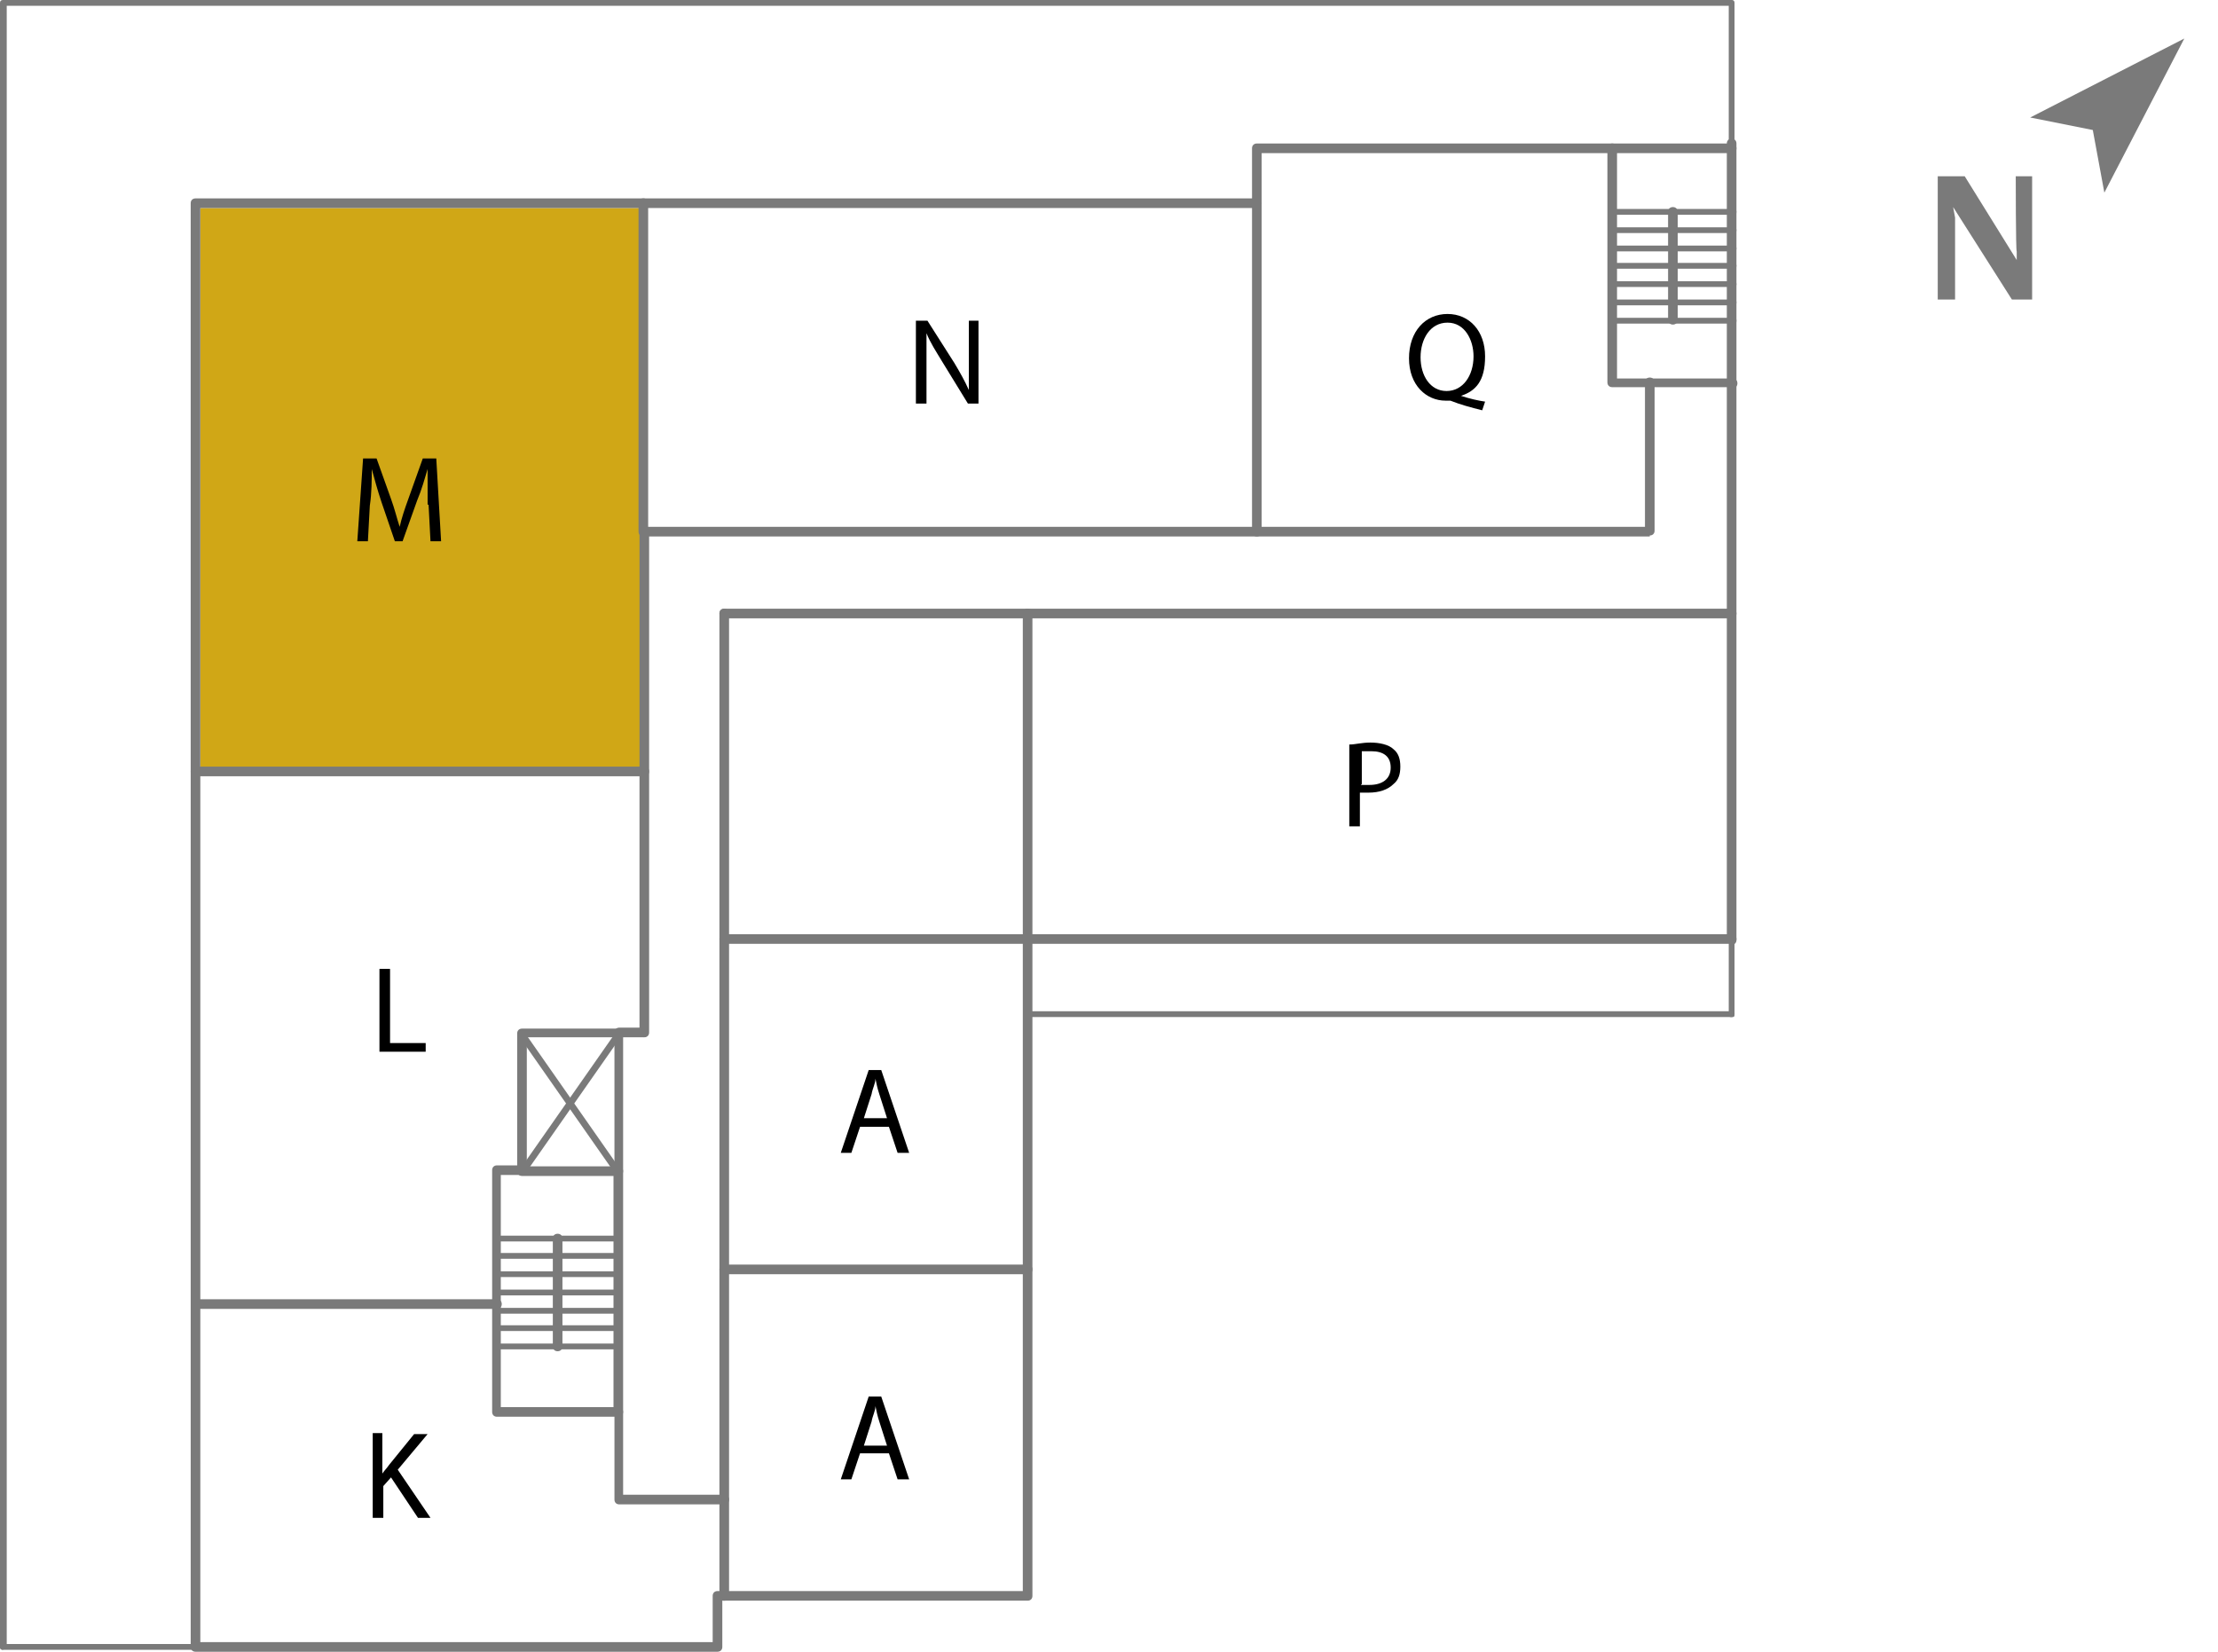 <?xml version="1.0" encoding="UTF-8"?> <svg xmlns="http://www.w3.org/2000/svg" id="Layer_1" version="1.1" viewBox="0 0 230.3 171.5"><defs><style> .st0 { fill: #7a7a7a; } .st1 { fill: #d0a716; } </style></defs><rect class="st1" x="20.8" y="21.6" width="46.1" height="58.2"></rect><g><path class="st0" d="M.3,171.3c-.2,0-.3-.1-.3-.3V.3c0-.2.1-.3.3-.3h179.4c.2,0,.3.1.3.3s-.1.3-.3.3H.7v170.3c0,.2-.1.3-.3.3h0Z"></path><path class="st0" d="M179.8,98c-.3,0-.5-.2-.5-.5V14.9c0-.3.2-.5.5-.5s.5.2.5.5v82.7c0,.3-.2.5-.5.5h0Z"></path><path class="st0" d="M179.8,15.2c-.2,0-.3-.1-.3-.3V.3c-.1-.2.1-.3.3-.3s.3.1.3.3v14.5c0,.2-.1.3-.3.3h0Z"></path><path class="st0" d="M130.5,55.7c-.3,0-.5-.2-.5-.5V15.4c0-.3.2-.5.5-.5h49.3c.3,0,.5.2.5.5s-.2.5-.5.5h-48.8v39.3c0,.3-.2.5-.5.5Z"></path><path class="st0" d="M20.3,171.2c-.3,0-.5-.2-.5-.5V21.1c0-.3.2-.5.5-.5h110.2c.3,0,.5.2.5.5s-.2.5-.5.5H20.8v149.1c0,.3-.2.5-.5.5h0Z"></path><path class="st0" d="M20.3,171.3H.3c-.2,0-.3-.1-.3-.3s.1-.3.3-.3h20c.2,0,.3.1.3.3s-.1.3-.3.3Z"></path><path class="st0" d="M74.5,171.5H20.3c-.3,0-.5-.2-.5-.5s.2-.5.5-.5h53.7v-4.8c0-.3.2-.5.5-.5h31.7V63.7c0-.3.2-.5.5-.5s.5.2.5.5v102c0,.3-.2.5-.5.5h-31.7v4.8c0,.3-.2.5-.5.5Z"></path><path class="st0" d="M179.8,98h-73.1c-.3,0-.5-.2-.5-.5s.2-.5.5-.5h73.1c.3,0,.5.2.5.5s-.2.5-.5.5Z"></path><path class="st0" d="M179.8,105.6c-.2,0-.3,0-.3-.3v-7.7c0-.2.1-.3.3-.3s.3,0,.3.3v7.7c0,.2-.1.3-.3.3Z"></path><path class="st0" d="M75.2,166.2c-.3,0-.5-.2-.5-.5V63.7c0-.3.2-.5.5-.5s.5.2.5.5v102c0,.3-.2.5-.5.5Z"></path><path class="st0" d="M106.7,132.3h-31.5c-.3,0-.5-.2-.5-.5s.2-.5.5-.5h31.5c.3,0,.5.2.5.5s-.2.5-.5.5Z"></path><path class="st0" d="M179.8,64.2h-104.6c-.3,0-.5-.2-.5-.5s.2-.5.5-.5h104.6c.3,0,.5.2.5.5s-.2.5-.5.5Z"></path><path class="st0" d="M171.3,55.7h-104.5c-.3,0-.5-.2-.5-.5V21.1c0-.3.2-.5.5-.5s.5.2.5.5v33.6h103.5v-15c0-.3.2-.5.5-.5s.5.2.5.5v15.4c0,.3-.2.5-.5.5h0Z"></path><path class="st0" d="M179.8,40.2h-12.4c-.3,0-.5-.2-.5-.5V15.4c0-.3.2-.5.5-.5s.5.2.5.5v23.9h12c.3,0,.5.2.5.5s-.2.5-.5.5h-.1Z"></path><path class="st0" d="M106.7,98h-31.5c-.3,0-.5-.2-.5-.5s.2-.5.5-.5h31.5c.3,0,.5.2.5.5s-.2.5-.5.5Z"></path><path class="st0" d="M179.8,105.6h-73.1c-.2,0-.3,0-.3-.3s0-.3.3-.3h73.1c.2,0,.3,0,.3.3s-.1.3-.3.3Z"></path><path class="st0" d="M66.9,80.6H20.3c-.3,0-.5-.2-.5-.5s.2-.5.5-.5h46.6c.3,0,.5.2.5.5s-.2.5-.5.5Z"></path><path class="st0" d="M66.9,107.7c-.3,0-.5-.2-.5-.5v-52.1c0-.3.2-.5.5-.5s.5.2.5.5v52.1c0,.3-.2.5-.5.5Z"></path><path class="st0" d="M64.2,122.1h-10c-.3,0-.5-.2-.5-.5v-14.3c0-.3.2-.5.5-.5h10c.3,0,.5.2.5.5v14.3c0,.3-.2.5-.5.5ZM54.7,121.1h9.1v-13.4h-9.1s0,13.4,0,13.4Z"></path><path class="st0" d="M66.8,107.7h-2.5c-.3,0-.5-.2-.5-.5s.2-.5.5-.5h2.5c.3,0,.5.2.5.5s-.2.5-.5.5Z"></path><path class="st0" d="M64.2,147.1c-.3,0-.5-.2-.5-.5v-25c0-.3.2-.5.5-.5s.5.2.5.5v25c0,.3-.2.5-.5.5Z"></path><path class="st0" d="M75.2,156.2h-10.9c-.3,0-.5-.2-.5-.5v-8.6h-12.2c-.3,0-.5-.2-.5-.5v-25.1c0-.3.2-.5.5-.5h2.6c.3,0,.5.2.5.5s-.2.5-.5.5h-2.2v24.1h12.2c.3,0,.5.2.5.5v8.6h10.5c.3,0,.5.2.5.5s-.2.5-.5.5h0Z"></path><path class="st0" d="M51.6,135.9h-31.2c-.3,0-.5-.2-.5-.5s.2-.5.5-.5h31.2c.3,0,.5.2.5.5s-.2.5-.5.5Z"></path><path class="st0" d="M64.2,121.9h-.3l-10-14.3v-.5h.5l10,14.3v.5h-.2Z"></path><path class="st0" d="M54.2,121.9h-.2s-.2-.3,0-.5l10-14.3c0-.2.3-.2.5,0s.2.3,0,.5l-10,14.3h-.3Z"></path><path class="st0" d="M57.9,140.3c-.3,0-.5-.2-.5-.5v-11.2c0-.3.2-.5.5-.5s.5.2.5.5v11.2c0,.3-.2.5-.5.5Z"></path><path d="M89.3,150.9l-.9,2.7h-1.1l2.9-8.6h1.3l2.9,8.6h-1.2l-.9-2.7h-3.1,0ZM92.1,150.1l-.8-2.5c-.2-.6-.3-1.1-.4-1.6h0c0,.5-.3,1-.4,1.6l-.8,2.5h2.6s-.2,0-.2,0Z"></path><path d="M89.3,117l-.9,2.7h-1.1l2.9-8.6h1.3l2.9,8.6h-1.2l-.9-2.7h-3.1,0ZM92.1,116.1l-.8-2.5c-.2-.6-.3-1.1-.4-1.6h0c0,.5-.3,1-.4,1.6l-.8,2.5h2.6s-.2,0-.2,0Z"></path><path d="M38.6,148.8h1.1v4.2h0c.2-.3.5-.6.7-.9l2.6-3.2h1.4l-3.1,3.7,3.4,5h-1.3l-2.8-4.2-.8.9v3.3h-1.1v-8.6h0v-.2h-.1Z"></path><path d="M39.4,100.6h1.1v7.7h3.7v.9h-4.8v-8.6Z"></path><path d="M44.4,52.4v-3.7h0c-.3,1-.6,2.1-1.1,3.3l-1.5,4.2h-.8l-1.4-4.1c-.4-1.2-.7-2.3-1-3.4h0c0,1.1,0,2.5-.2,3.8l-.2,3.7h-1.1l.6-8.6h1.4l1.5,4.2c.4,1.1.6,2,.9,2.9h0c.2-.9.5-1.8.9-2.9l1.5-4.2h1.4l.5,8.6h-1.1l-.2-3.8h-.1Z"></path><path d="M95.1,41.9v-8.6h1.2l2.8,4.4c.6,1,1.1,1.9,1.5,2.8h0v-7.2h1v8.6h-1.1l-2.7-4.4c-.6-1-1.2-1.9-1.6-2.9h0v7.3h-1.1Z"></path><path d="M153.9,42.6c-1.2-.3-2.3-.6-3.3-1h-.5c-2,0-3.8-1.6-3.8-4.4s1.7-4.6,4-4.6,3.9,1.8,3.9,4.4-1,3.6-2.5,4.1h0c.9.3,1.8.5,2.5.6l-.3.9h0ZM153,37c0-1.7-.9-3.5-2.7-3.5s-2.8,1.7-2.8,3.6,1,3.5,2.7,3.5,2.8-1.6,2.8-3.6Z"></path><path d="M140.2,77.3c.5,0,1.2-.2,2.1-.2s1.9.2,2.4.7c.5.4.7,1,.7,1.8s-.2,1.4-.7,1.8c-.6.6-1.5.9-2.6.9s-.6,0-.9,0v3.5h-1.1v-8.5s.1,0,.1,0ZM141.3,81.5h.9c1.3,0,2.2-.6,2.2-1.8s-.8-1.7-2-1.7-.9,0-1,0v3.4h0Z"></path><path class="st0" d="M57.9,128.9h-6.3c-.2,0-.3-.1-.3-.3s0-.3.3-.3h6.3c.2,0,.3.1.3.3s0,.3-.3.3Z"></path><path class="st0" d="M57.9,130.7h-6.3c-.2,0-.3-.1-.3-.3s0-.3.3-.3h6.3c.2,0,.3.1.3.3s0,.3-.3.3Z"></path><path class="st0" d="M57.9,132.6h-6.3c-.2,0-.3-.1-.3-.3s0-.3.3-.3h6.3c.2,0,.3.1.3.3s0,.3-.3.3Z"></path><path class="st0" d="M57.9,134.5h-6.3c-.2,0-.3-.1-.3-.3s0-.3.3-.3h6.3c.2,0,.3.1.3.3s0,.3-.3.3Z"></path><path class="st0" d="M57.9,136.4h-6.3c-.2,0-.3-.1-.3-.3s0-.3.3-.3h6.3c.2,0,.3.1.3.3s0,.3-.3.3Z"></path><path class="st0" d="M57.9,138.2h-6.3c-.2,0-.3-.1-.3-.3s0-.3.3-.3h6.3c.2,0,.3.1.3.3s0,.3-.3.3Z"></path><path class="st0" d="M57.9,140.1h-6.3c-.2,0-.3-.1-.3-.3s0-.3.3-.3h6.3c.2,0,.3.1.3.3s0,.3-.3.3Z"></path><path class="st0" d="M64.2,128.9h-6.3c-.2,0-.3-.1-.3-.3s0-.3.3-.3h6.3c.2,0,.3.1.3.3s0,.3-.3.3Z"></path><path class="st0" d="M64.2,130.7h-6.3c-.2,0-.3-.1-.3-.3s0-.3.3-.3h6.3c.2,0,.3.1.3.3s0,.3-.3.3Z"></path><path class="st0" d="M64.2,132.6h-6.3c-.2,0-.3-.1-.3-.3s0-.3.3-.3h6.3c.2,0,.3.1.3.3s0,.3-.3.3Z"></path><path class="st0" d="M64.2,134.5h-6.3c-.2,0-.3-.1-.3-.3s0-.3.3-.3h6.3c.2,0,.3.1.3.3s0,.3-.3.3Z"></path><path class="st0" d="M64.2,136.4h-6.3c-.2,0-.3-.1-.3-.3s0-.3.3-.3h6.3c.2,0,.3.1.3.3s0,.3-.3.3Z"></path><path class="st0" d="M64.2,138.2h-6.3c-.2,0-.3-.1-.3-.3s0-.3.3-.3h6.3c.2,0,.3.1.3.3s0,.3-.3.3Z"></path><path class="st0" d="M64.2,140.1h-6.3c-.2,0-.3-.1-.3-.3s0-.3.3-.3h6.3c.2,0,.3.1.3.3s0,.3-.3.3Z"></path><path class="st0" d="M173.7,33.7c-.3,0-.5-.2-.5-.5v-11.2c0-.3.2-.5.5-.5s.5.2.5.5v11.2c0,.3-.2.5-.5.5Z"></path><path class="st0" d="M173.7,22.3h-6.3c-.2,0-.3-.1-.3-.3s.1-.3.3-.3h6.3c.2,0,.3.1.3.3s-.1.3-.3.3Z"></path><path class="st0" d="M173.7,24.2h-6.3c-.2,0-.3-.1-.3-.3s.1-.3.3-.3h6.3c.2,0,.3.1.3.3s-.1.3-.3.3Z"></path><path class="st0" d="M173.7,26.1h-6.3c-.2,0-.3-.1-.3-.3s.1-.3.3-.3h6.3c.2,0,.3.1.3.3s-.1.3-.3.3Z"></path><path class="st0" d="M173.7,27.9h-6.3c-.2,0-.3-.1-.3-.3s.1-.3.3-.3h6.3c.2,0,.3.1.3.3s-.1.3-.3.3Z"></path><path class="st0" d="M173.7,29.8h-6.3c-.2,0-.3-.1-.3-.3s.1-.3.3-.3h6.3c.2,0,.3.1.3.3s-.1.3-.3.3Z"></path><path class="st0" d="M173.7,31.7h-6.3c-.2,0-.3-.1-.3-.3s.1-.3.3-.3h6.3c.2,0,.3.1.3.3s-.1.3-.3.3Z"></path><path class="st0" d="M173.7,33.6h-6.3c-.2,0-.3,0-.3-.3s.1-.3.3-.3h6.3c.2,0,.3,0,.3.3s-.1.3-.3.3Z"></path><path class="st0" d="M180,22.3h-6.3c-.2,0-.3-.1-.3-.3s.1-.3.3-.3h6.3c.2,0,.3.1.3.3s-.1.3-.3.3Z"></path><path class="st0" d="M180,24.2h-6.3c-.2,0-.3-.1-.3-.3s.1-.3.3-.3h6.3c.2,0,.3.1.3.3s-.1.3-.3.3Z"></path><path class="st0" d="M180,26.1h-6.3c-.2,0-.3-.1-.3-.3s.1-.3.3-.3h6.3c.2,0,.3.1.3.3s-.1.3-.3.3Z"></path><path class="st0" d="M180,27.9h-6.3c-.2,0-.3-.1-.3-.3s.1-.3.3-.3h6.3c.2,0,.3.1.3.3s-.1.3-.3.3Z"></path><path class="st0" d="M180,29.8h-6.3c-.2,0-.3-.1-.3-.3s.1-.3.3-.3h6.3c.2,0,.3.1.3.3s-.1.3-.3.3Z"></path><path class="st0" d="M180,31.7h-6.3c-.2,0-.3-.1-.3-.3s.1-.3.3-.3h6.3c.2,0,.3.1.3.3s-.1.3-.3.3Z"></path><path class="st0" d="M180,33.6h-6.3c-.2,0-.3,0-.3-.3s.1-.3.3-.3h6.3c.2,0,.3,0,.3.3s-.1.3-.3.3Z"></path></g><g><path class="st0" d="M201.2,31.1v-12.8h2.8l5.4,8.7h0v-.9c-.1,0-.1-7.8-.1-7.8h1.7v12.8h-2.1l-6.1-9.6h0l.2,1.1v8.5h-1.8,0Z"></path><polygon class="st0" points="226.8 4 218.5 20 217.3 13.5 210.8 12.2 226.8 4"></polygon></g></svg> 